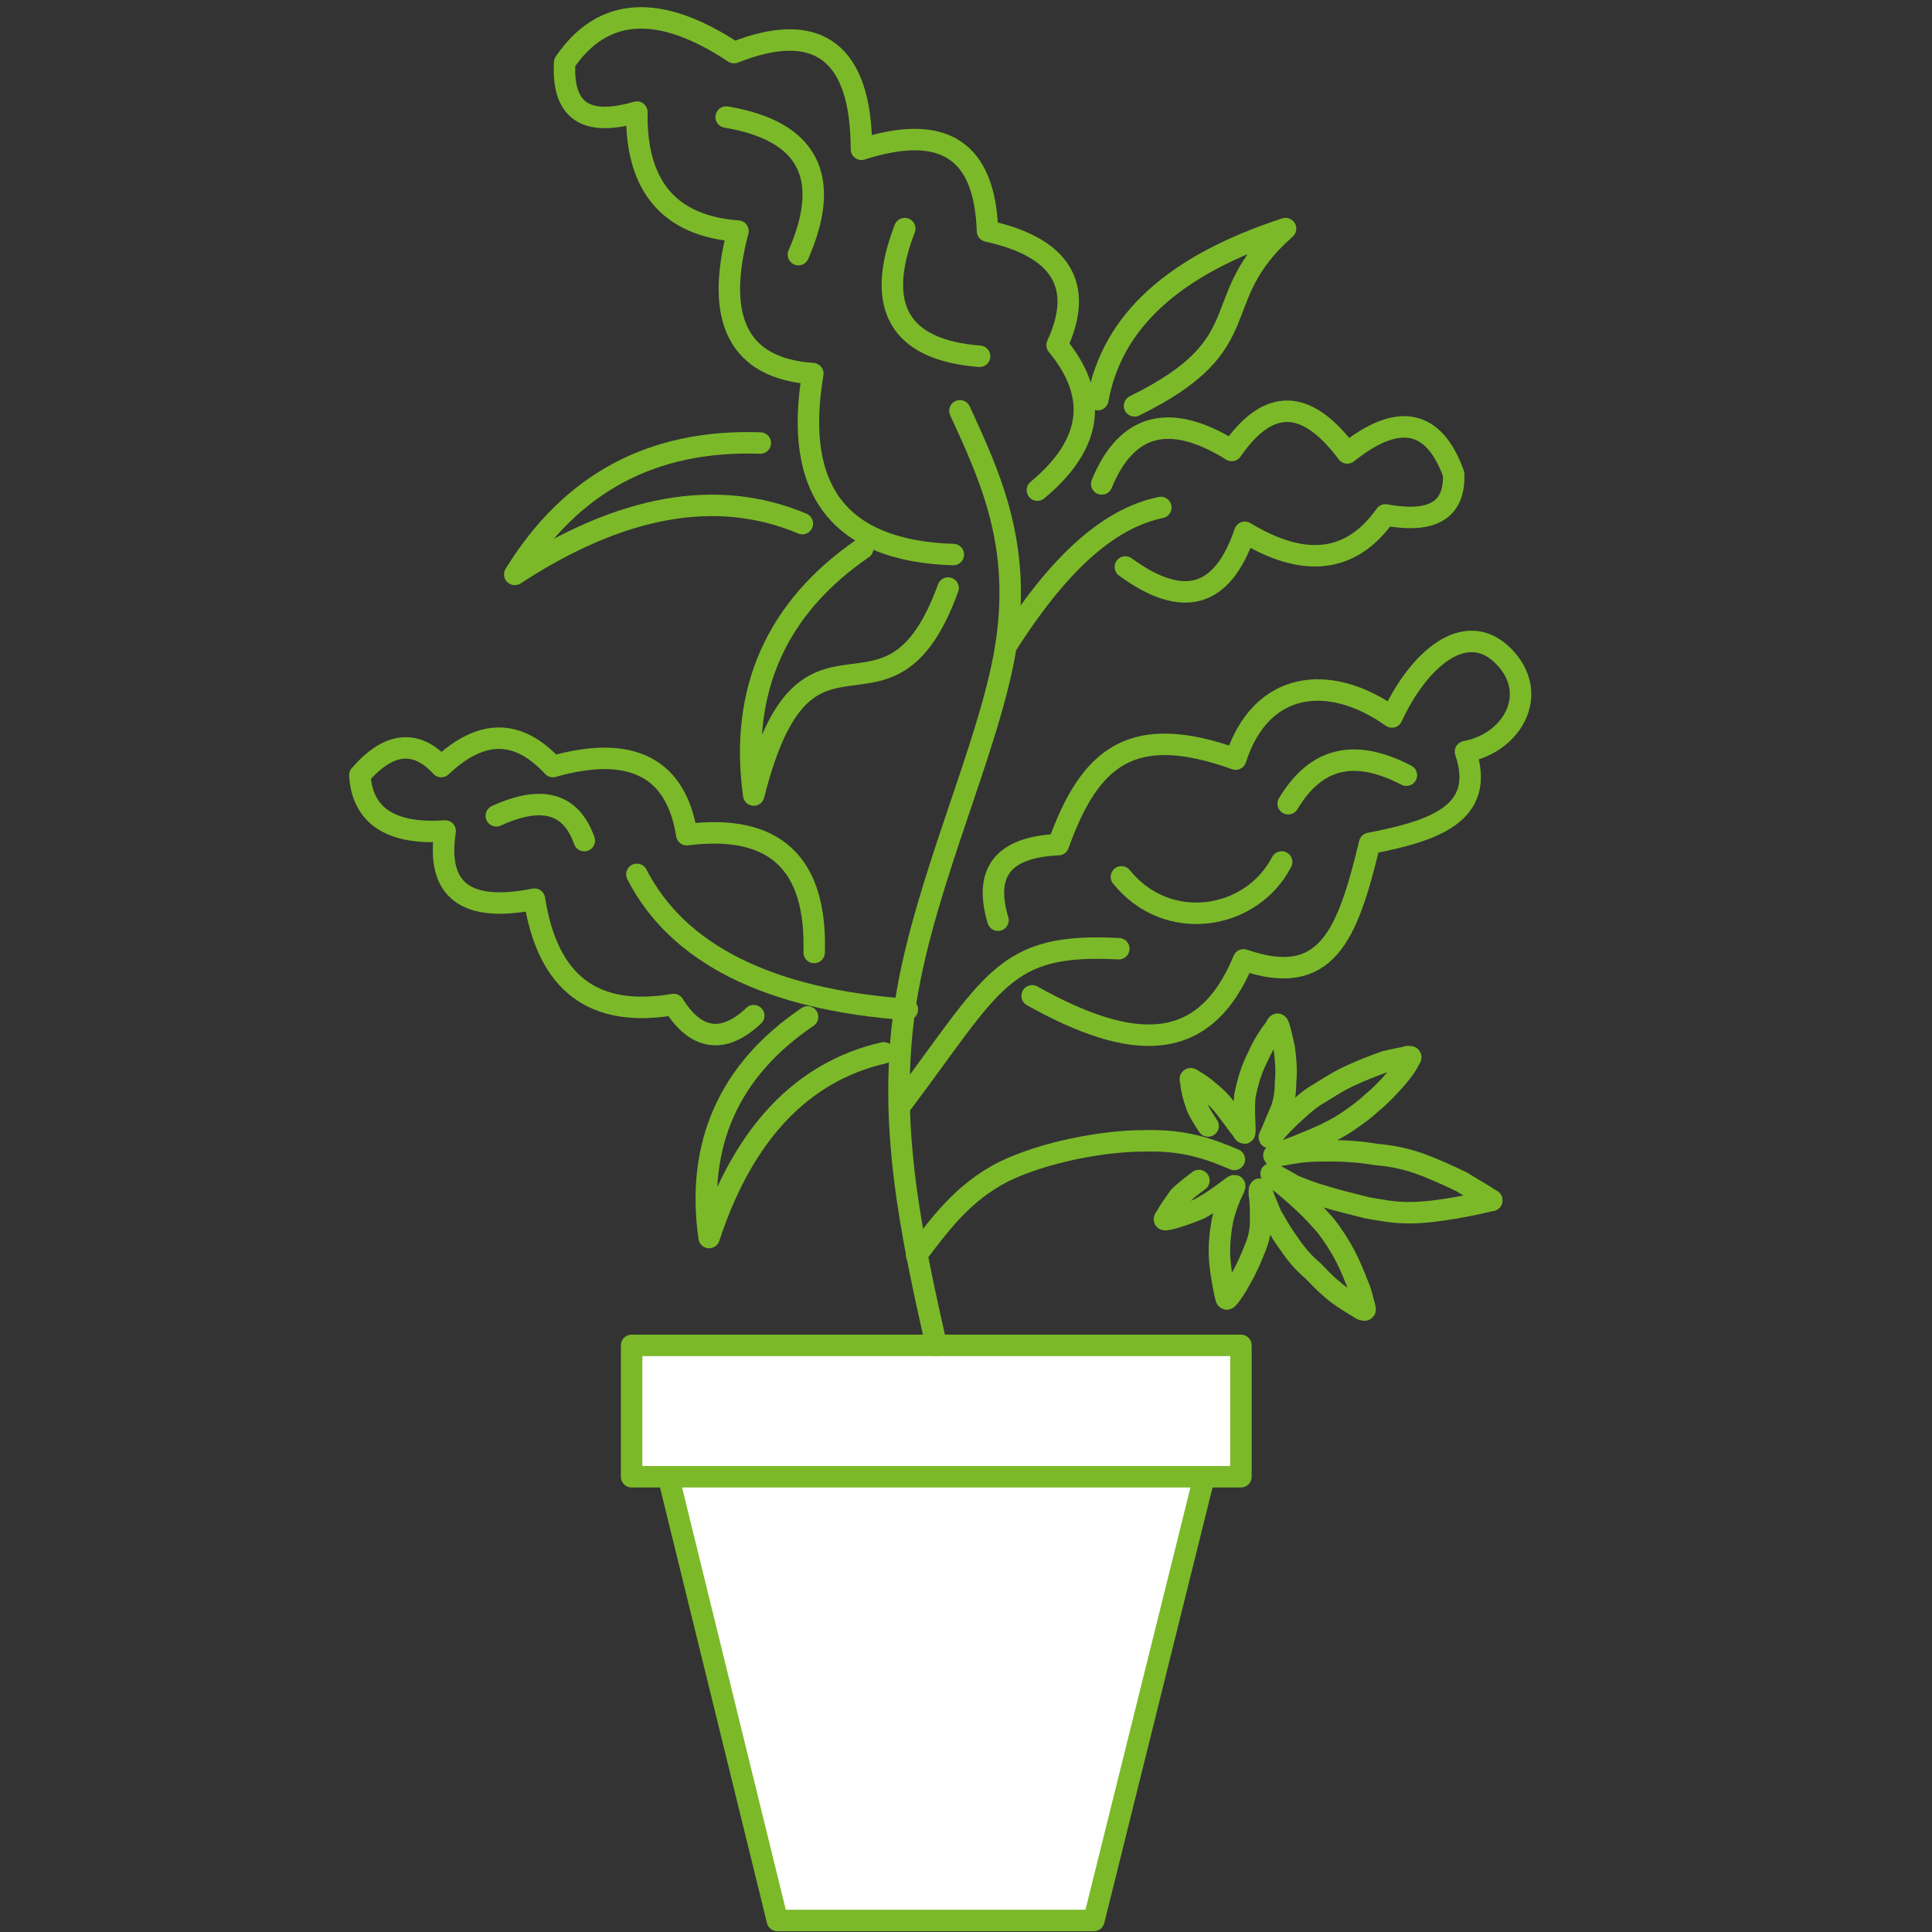 <?xml version="1.0" encoding="utf-8"?>
<!-- Generator: Adobe Illustrator 22.0.1, SVG Export Plug-In . SVG Version: 6.00 Build 0)  -->
<svg version="1.1" id="Слой_1" xmlns="http://www.w3.org/2000/svg" xmlns:xlink="http://www.w3.org/1999/xlink" x="0px" y="0px"
	 viewBox="0 0 180 180" style="enable-background:new 0 0 180 180;" xml:space="preserve">
<rect x="0" y="0" width="180" height="180" fill="#333333" stroke="none"/>
<style type="text/css">
	
		.st0{fill-rule:evenodd;clip-rule:evenodd;fill:#FFFFFF;stroke:#7AB82C;stroke-width:2;stroke-linecap:round;stroke-linejoin:round;stroke-miterlimit:10;}
	.st1{fill:none;stroke:#7BB929;stroke-width:0.567;stroke-linecap:round;stroke-linejoin:round;stroke-miterlimit:10;}
	.st2{fill:none;stroke:#7BB929;stroke-width:2;stroke-linecap:round;stroke-linejoin:round;stroke-miterlimit:10;}
	
		.st3{fill-rule:evenodd;clip-rule:evenodd;fill:#FFFFFF;stroke:#7BB929;stroke-width:2;stroke-linecap:round;stroke-linejoin:round;stroke-miterlimit:10;}
	.st4{fill:#FFFFFF;stroke:#7BB929;stroke-width:2;stroke-linecap:round;stroke-linejoin:round;stroke-miterlimit:10;}
	.st5{clip-path:url(#SVGID_2_);}
	
		.st6{fill-rule:evenodd;clip-rule:evenodd;fill:none;stroke:#7AB82C;stroke-width:2;stroke-linecap:round;stroke-linejoin:round;stroke-miterlimit:10;}
	.st7{fill-rule:evenodd;clip-rule:evenodd;fill:#FFFFFF;}
	.st8{fill:none;stroke:#7AB82C;stroke-width:2;stroke-linecap:round;stroke-linejoin:round;stroke-miterlimit:10;}
	.st9{fill:#7BB929;}
</style>
<rect x="58.847" y="125.344" class="st3" width="56.768" height="12.241"/>
<polygon class="st3" points="62.273,137.585 112.189,137.585 101.912,178.926 72.427,178.926 "/>
<path class="st2" d="M87.231,125.344c-2.325-10.393-4.649-20.786-2.814-32.218
	c1.835-11.317,7.83-23.673,9.298-32.911c1.468-9.354-1.346-15.589-4.282-21.941"/>
<path class="st2" d="M108.152,47.281c-5.016,1.039-9.665,5.427-14.437,12.934"/>
<path class="st2" d="M59.336,81.463c3.793,7.391,12.234,11.663,25.203,12.587"/>
<path class="st2" d="M75.853,88.738c0.245-8.314-3.67-12.01-11.867-10.97
	c-0.979-6.236-5.138-8.43-12.479-6.351c-3.303-3.58-6.729-3.464-10.399,0
	c-2.325-2.541-4.894-2.31-7.585,0.808c0.245,3.811,2.936,5.543,7.952,5.196
	c-0.856,5.543,1.958,7.622,8.319,6.351c1.223,7.852,5.505,11.086,12.968,9.816
	c2.08,3.349,4.649,3.695,7.463,1.039"/>
<path class="st2" d="M88.821,51.669C78.177,51.323,73.895,45.665,75.73,34.81
	c-6.851-0.462-9.176-4.966-6.974-13.28c-6.362-0.462-9.543-4.157-9.42-11.086
	c-4.771,1.386-6.974-0.115-6.729-4.619c3.548-5.197,8.809-5.543,15.782-0.924
	c7.83-3.118,11.867,0,11.867,9.007c7.585-2.425,11.5,0,11.745,7.622
	c6.851,1.501,9.053,5.081,6.484,10.624c3.915,4.735,3.303,9.238-1.835,13.511"/>
<path class="st2" d="M102.646,45.087c2.325-5.658,6.362-6.698,12.112-3.118
	c3.426-4.966,6.974-4.85,10.766,0.231c4.771-3.811,8.075-3.118,9.91,1.963
	c0.122,3.349-1.958,4.619-6.362,3.811c-3.181,4.504-7.585,4.966-13.091,1.617
	c-2.08,6.12-5.75,7.16-11.133,3.233"/>
<path class="st2" d="M70.837,41.276c-10.032-0.346-17.618,3.695-22.878,12.241
	c9.91-6.467,18.841-8.083,26.793-4.735"/>
<path class="st2" d="M80.38,51.092c-8.075,5.543-11.5,13.28-10.155,22.98
	c4.894-19.516,12.479-3.811,18.107-19.285"/>
<path class="st2" d="M102.279,37.235c1.346-7.391,7.218-12.587,17.495-15.936
	c-7.585,6.698-2.08,10.624-14.07,16.513"/>
<path class="st2" d="M104.237,88.391c-10.766-0.577-11.623,3.002-20.309,14.55"/>
<path class="st2" d="M96.162,92.78c9.298,5.196,16.027,5.543,19.697-3.349
	c7.708,2.656,9.665-2.194,11.745-10.855c5.995-1.155,10.889-2.771,8.931-8.545
	c4.404-0.808,6.974-5.427,3.548-8.892c-3.548-3.58-7.952,0.346-10.399,5.658
	c-5.873-4.157-12.234-3.349-14.559,3.926c-9.665-3.464-13.58-0.231-16.516,7.968
	c-5.138,0.231-6.974,2.54-5.628,7.044"/>
<g>
	<path class="st2" d="M111.7,109.986c-0.612,0.462-1.223,0.924-1.835,1.501
		c-0.489,0.693-0.979,1.386-1.223,1.848c-0.245,0.346-0.245,0.346,0.367,0.231
		c0.489-0.115,1.59-0.462,2.692-0.924c1.101-0.577,2.202-1.386,2.814-1.848
		c0.612-0.462,0.612-0.462,0.367,0.115c-0.245,0.462-0.734,1.617-0.979,2.771
		c-0.245,1.27-0.367,2.656-0.245,3.926s0.367,2.425,0.489,3.002
		c0.122,0.577,0.122,0.462,0.367,0.231c0.245-0.346,0.612-0.808,1.101-1.732
		c0.489-0.808,0.979-1.963,1.346-2.887c0.367-0.924,0.489-1.617,0.489-2.541
		c0-0.808,0-1.848-0.122-2.425c0-0.577,0-0.577,0.245-0.231
		c0.122,0.462,0.489,1.27,0.856,2.194c0.489,0.808,0.979,1.732,1.59,2.541
		c0.612,0.924,1.346,1.848,2.325,2.656c0.856,0.924,1.835,1.848,2.692,2.425
		c0.856,0.577,1.468,0.924,1.835,1.155c0.367,0.115,0.367,0.115,0.245-0.346
		c-0.122-0.346-0.245-1.155-0.612-1.963c-0.367-0.924-0.734-1.848-1.223-2.771
		c-0.489-0.924-1.101-1.848-1.713-2.656c-0.612-0.693-1.223-1.386-2.08-2.194
		c-0.856-0.808-1.958-1.732-2.569-2.194c-0.612-0.577-0.612-0.577-0.245-0.462
		c0.367,0.231,1.101,0.577,1.835,1.039c0.856,0.346,1.713,0.693,2.936,1.039
		c1.101,0.346,2.569,0.693,3.915,1.039c1.346,0.231,2.447,0.462,3.915,0.462
		c1.468,0,3.059-0.231,4.404-0.462s2.325-0.462,3.303-0.693"/>
	<path class="st2" d="M112.556,104.905c-0.367-0.577-0.856-1.27-1.101-1.963
		c-0.245-0.693-0.489-1.617-0.489-2.079c-0.122-0.462-0.122-0.462,0.367-0.115
		c0.489,0.231,1.346,0.924,2.202,1.732c0.856,0.924,1.59,2.079,2.08,2.656
		c0.367,0.577,0.367,0.577,0.367,0c0-0.577-0.122-1.732,0-3.002
		c0.245-1.27,0.612-2.541,1.223-3.695c0.489-1.155,1.223-2.194,1.59-2.656
		c0.245-0.462,0.245-0.462,0.367-0.115c0.122,0.346,0.245,0.924,0.489,1.963
		c0.122,0.924,0.245,2.194,0.122,3.118c0,1.039-0.122,1.732-0.367,2.541
		c-0.367,0.808-0.734,1.732-0.979,2.31c-0.245,0.462-0.245,0.462,0.122,0.231
		c0.245-0.346,0.856-1.039,1.59-1.732s1.468-1.386,2.325-1.963
		c0.979-0.577,1.957-1.27,3.181-1.848c1.223-0.577,2.447-1.039,3.426-1.386
		c0.979-0.231,1.713-0.346,2.08-0.462c0.367,0,0.367,0,0.122,0.346
		c-0.122,0.346-0.612,1.039-1.223,1.732c-0.612,0.693-1.346,1.501-2.202,2.194
		c-0.856,0.808-1.713,1.386-2.569,1.963c-0.734,0.462-1.59,0.924-2.692,1.386
		c-1.101,0.462-2.447,1.039-3.303,1.27c-0.734,0.346-0.734,0.346-0.367,0.346
		c0.367,0,1.346-0.231,2.202-0.346c0.979-0.115,1.835-0.115,3.059-0.115
		c1.223,0,2.692,0.115,4.037,0.346c1.346,0.115,2.569,0.346,3.915,0.808
		s2.814,1.155,4.037,1.732c1.101,0.693,1.957,1.155,2.814,1.732"/>
	<path class="st2" d="M115.003,108.023c-2.202-0.924-4.527-1.848-8.442-1.732
		c-3.793,0-9.298,1.039-13.091,2.887c-3.793,1.963-5.873,4.85-8.075,7.737"/>
</g>
<path class="st2" d="M131.03,72.225c-4.894-2.541-8.442-1.617-11.011,2.656"/>
<path class="st2" d="M67.656,10.906c7.585,1.27,9.91,5.543,6.729,12.818"/>
<path class="st2" d="M46.24,76.008c4.282-1.963,6.974-1.155,8.197,2.31"/>
<path class="st2" d="M84.295,21.299c-2.814,7.275-0.489,11.317,6.974,11.894"/>
<path class="st2" d="M104.481,81.694c4.282,5.312,12.112,4.042,14.926-1.386"/>
<path class="st2" d="M75.241,94.743c-7.341,4.966-10.399,11.894-9.176,20.555
	c3.181-9.7,8.686-15.474,16.272-17.206"/>
</svg>
